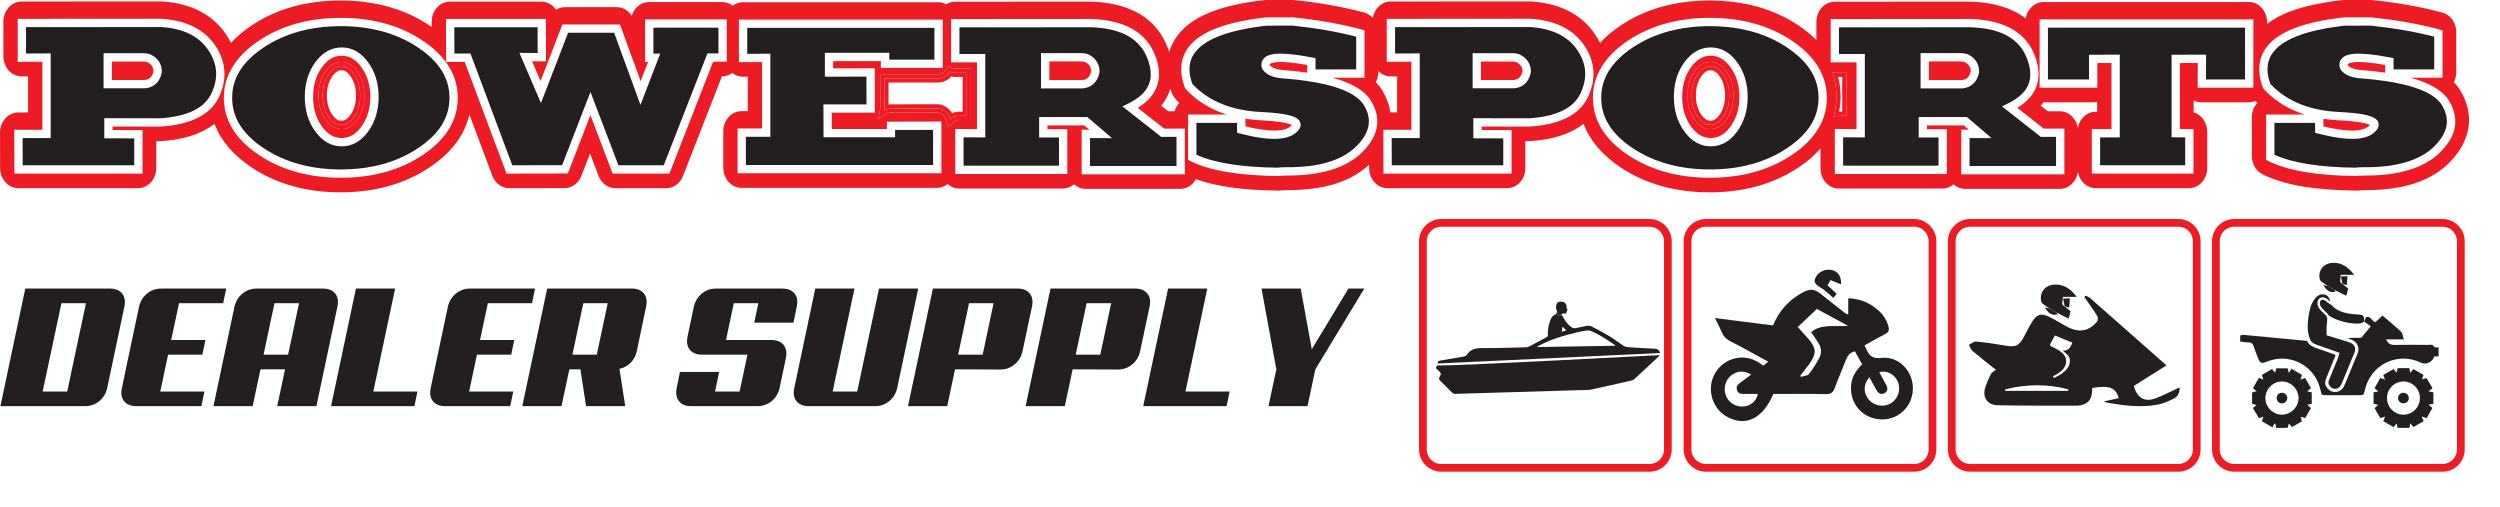 <?xml version="1.0" encoding="UTF-8" standalone="no"?>
<!DOCTYPE svg PUBLIC "-//W3C//DTD SVG 1.1//EN" "http://www.w3.org/Graphics/SVG/1.1/DTD/svg11.dtd">
<svg width="100%" height="100%" viewBox="0 0 2306 468" version="1.1" xmlns="http://www.w3.org/2000/svg" xmlns:xlink="http://www.w3.org/1999/xlink" xml:space="preserve" xmlns:serif="http://www.serif.com/" style="fill-rule:evenodd;clip-rule:evenodd;stroke-miterlimit:10;">
    <g transform="matrix(1,0,0,1,-136.377,-84.261)">
        <g id="Layer-1" serif:id="Layer 1" transform="matrix(4.167,0,0,4.167,0,0)">
            <g transform="matrix(1,0,0,1,368.367,37.782)">
                <path d="M0,-3.823C-0.349,-3.924 -0.791,-3.964 -1.322,-3.942L-7.821,-3.941L-7.821,0.141L-0.531,0.141L-0.214,0.087C0.352,-0.04 1.083,-0.376 1.397,-1.776C1.37,-2.71 0.924,-3.363 0,-3.823" style="fill:rgb(237,28,36);fill-rule:nonzero;"/>
            </g>
            <g transform="matrix(1,0,0,1,272.889,37.802)">
                <path d="M0,-3.863C-0.363,-3.967 -0.816,-4.006 -1.342,-3.983L-7.883,-3.982L-7.883,0.143L-0.553,0.143L-0.235,0.088C0.289,-0.034 1.078,-0.374 1.394,-1.796C1.368,-2.756 0.935,-3.399 0,-3.863" style="fill:rgb(237,28,36);fill-rule:nonzero;"/>
            </g>
            <g transform="matrix(1,0,0,1,414.834,36.589)">
                <path d="M0,10.158C-1.319,11.981 -2.608,12.191 -3.463,12.191C-4.326,12.191 -5.627,11.981 -6.947,10.159C-8.02,8.673 -8.541,6.916 -8.541,4.787C-8.541,2.642 -8.02,0.877 -6.949,-0.609C-5.628,-2.432 -4.327,-2.642 -3.463,-2.642C-2.607,-2.642 -1.317,-2.432 0,-0.611C1.071,0.874 1.592,2.639 1.592,4.787C1.592,6.918 1.071,8.675 0,10.158M-3.403,-4.029C-5.111,-4.029 -6.546,-3.193 -7.791,-1.472C-9.086,0.316 -9.742,2.524 -9.742,5.089C-9.742,7.639 -9.086,9.84 -7.791,11.631C-6.546,13.351 -5.111,14.187 -3.403,14.187C-1.709,14.187 -0.279,13.35 0.967,11.63C2.261,9.839 2.917,7.638 2.917,5.089C2.917,2.525 2.261,0.317 0.966,-1.472C-0.279,-3.192 -1.709,-4.029 -3.403,-4.029" style="fill:rgb(237,28,36);fill-rule:nonzero;"/>
            </g>
            <g transform="matrix(1,0,0,1,467.589,37.801)">
                <path d="M0,-3.861C-0.364,-3.965 -0.814,-4.005 -1.347,-3.982L-7.884,-3.981L-7.884,0.144L-0.555,0.144L-0.239,0.09C0.285,-0.032 1.074,-0.372 1.392,-1.795C1.366,-2.756 0.934,-3.397 0,-3.861" style="fill:rgb(237,28,36);fill-rule:nonzero;"/>
            </g>
            <g transform="matrix(1,0,0,1,111.779,36.588)">
                <path d="M0,10.16C-1.318,11.982 -2.607,12.192 -3.462,12.192C-4.324,12.192 -5.624,11.982 -6.944,10.16C-8.016,8.68 -8.537,6.923 -8.537,4.788C-8.537,2.637 -8.016,0.872 -6.945,-0.609C-5.625,-2.431 -4.325,-2.641 -3.462,-2.641C-2.606,-2.641 -1.317,-2.431 0,-0.61C1.072,0.873 1.593,2.638 1.593,4.788C1.593,6.922 1.072,8.679 0,10.16M-3.4,-4.028C-5.108,-4.028 -6.543,-3.192 -7.789,-1.471C-9.084,0.316 -9.741,2.524 -9.741,5.09C-9.741,7.641 -9.084,9.842 -7.789,11.632C-6.543,13.352 -5.108,14.188 -3.4,14.188C-1.706,14.188 -0.277,13.351 0.968,11.632C2.263,9.841 2.92,7.64 2.92,5.09C2.92,2.524 2.263,0.317 0.968,-1.471C-0.277,-3.191 -1.706,-4.028 -3.4,-4.028" style="fill:rgb(237,28,36);fill-rule:nonzero;"/>
            </g>
            <g transform="matrix(1,0,0,1,557.329,48.449)">
                <path d="M0,-0.545C-0.423,-0.795 -1.923,-1.359 -7.018,-1.61C-8.148,-1.666 -9.24,-1.773 -10.294,-1.931L-10.294,-0.262C-3.539,1.386 -1.012,0.554 -0.084,-0.458C-0.052,-0.491 -0.023,-0.52 0,-0.545" style="fill:rgb(237,28,36);fill-rule:nonzero;"/>
            </g>
            <g transform="matrix(1,0,0,1,552.428,35.011)">
                <path d="M0,-0.36C0.437,0.197 1.313,0.549 2.605,0.687C4.658,0.838 6.553,1.038 8.292,1.29L8.292,-0.403C1.413,-1.65 0.213,-0.797 0.039,-0.608C0.018,-0.584 -0.028,-0.533 0,-0.36" style="fill:rgb(237,28,36);fill-rule:nonzero;"/>
            </g>
            <g transform="matrix(1,0,0,1,318.7,48.448)">
                <path d="M0,-0.544C-0.423,-0.794 -1.924,-1.358 -7.016,-1.609C-8.146,-1.665 -9.24,-1.772 -10.293,-1.93L-10.293,-0.261C-3.541,1.386 -1.011,0.554 -0.084,-0.458C-0.051,-0.49 -0.023,-0.519 0,-0.544" style="fill:rgb(237,28,36);fill-rule:nonzero;"/>
            </g>
            <g transform="matrix(1,0,0,1,65.315,37.785)">
                <path d="M0,-3.826C-0.35,-3.927 -0.794,-3.964 -1.322,-3.945L-7.82,-3.944L-7.82,0.138L-0.532,0.138L-0.213,0.083C0.306,-0.033 1.08,-0.363 1.396,-1.779C1.37,-2.713 0.923,-3.367 0,-3.826" style="fill:rgb(237,28,36);fill-rule:nonzero;"/>
            </g>
            <g transform="matrix(1,0,0,1,313.799,35.008)">
                <path d="M0,-0.357C0.437,0.199 1.313,0.551 2.608,0.69C4.659,0.84 6.554,1.041 8.294,1.292L8.294,-0.4C1.41,-1.649 0.213,-0.795 0.04,-0.605C0.018,-0.581 -0.029,-0.53 0,-0.357" style="fill:rgb(237,28,36);fill-rule:nonzero;"/>
            </g>
            <g transform="matrix(1,0,0,1,110.29,37.056)">
                <path d="M0,8.613C-0.92,9.884 -1.631,9.884 -1.973,9.884C-2.347,9.884 -3.043,9.884 -3.966,8.613C-4.802,7.458 -5.208,6.053 -5.208,4.319C-5.208,2.569 -4.802,1.156 -3.966,0C-3.044,-1.271 -2.347,-1.271 -1.973,-1.271C-1.604,-1.271 -0.919,-1.271 0,0C0.837,1.157 1.244,2.57 1.244,4.319C1.244,6.052 0.837,7.457 0,8.613M-1.973,-2.191C-2.691,-2.191 -3.65,-2.003 -4.71,-0.54C-5.665,0.78 -6.128,2.369 -6.128,4.319C-6.128,6.251 -5.665,7.833 -4.71,9.152C-3.65,10.614 -2.691,10.804 -1.973,10.804C-1.264,10.804 -0.314,10.614 0.745,9.152C1.699,7.833 2.163,6.251 2.163,4.319C2.163,2.369 1.699,0.78 0.745,-0.54C-0.314,-2.003 -1.264,-2.191 -1.973,-2.191" style="fill:rgb(237,28,36);fill-rule:nonzero;"/>
            </g>
            <g transform="matrix(1,0,0,1,413.344,37.056)">
                <path d="M0,8.613C-0.92,9.884 -1.631,9.884 -1.973,9.884C-2.348,9.884 -3.046,9.884 -3.967,8.614C-4.805,7.453 -5.212,6.049 -5.212,4.319C-5.212,2.573 -4.805,1.16 -3.969,0C-3.047,-1.271 -2.348,-1.271 -1.973,-1.271C-1.631,-1.271 -0.919,-1.271 -0.001,-0.001C0.836,1.158 1.243,2.571 1.243,4.319C1.243,6.05 0.836,7.455 0,8.613M-1.973,-2.191C-2.693,-2.191 -3.653,-2.003 -4.713,-0.54C-5.664,0.78 -6.131,2.369 -6.131,4.319C-6.131,6.251 -5.664,7.833 -4.713,9.152C-3.653,10.614 -2.693,10.804 -1.973,10.804C-1.265,10.804 -0.314,10.614 0.745,9.152C1.697,7.833 2.162,6.251 2.162,4.319C2.162,2.369 1.697,0.78 0.745,-0.54C-0.314,-2.003 -1.266,-2.191 -1.973,-2.191" style="fill:rgb(237,28,36);fill-rule:nonzero;"/>
            </g>
            <g transform="matrix(1,0,0,1,243.486,37.45)">
                <path d="M0,7.842C-0.138,7.606 -0.295,7.387 -0.472,7.188C-1.222,6.335 -2.272,5.845 -3.356,5.845L-13.588,5.866C-13.749,5.867 -13.909,5.878 -14.068,5.9L-14.08,1.035C-12.82,1.036 -9.892,1.036 -3.056,1.036C-1.968,1.036 -0.937,0.548 -0.188,-0.298C0.085,-0.234 0.363,-0.201 0.642,-0.201L2.336,-0.201L2.336,7.491L1.552,7.487C1.019,7.487 0.491,7.61 0,7.842M3.256,8.415L3.256,-1.121L0.642,-1.121C0.229,-1.121 -0.163,-1.217 -0.523,-1.383C-1.085,-0.477 -2.008,0.117 -3.056,0.117C-3.056,0.117 -14.969,0.117 -15.002,0.115L-14.986,6.48C-14.985,6.725 -15.006,6.971 -15.051,7.209C-14.615,6.939 -14.116,6.788 -13.584,6.786L-3.354,6.764C-2.53,6.764 -1.744,7.133 -1.162,7.795C-0.806,8.198 -0.56,8.692 -0.412,9.225C0.141,8.707 0.828,8.406 1.552,8.406C1.555,8.406 3.256,8.415 3.256,8.415" style="fill:rgb(237,28,36);fill-rule:nonzero;"/>
            </g>
            <g transform="matrix(1,0,0,1,440.519,45.133)">
                <path d="M0,-7.884L0,-0.192L-0.687,-0.196C-0.472,-1.292 -0.363,-2.417 -0.363,-3.556C-0.363,-5.045 -0.544,-6.495 -0.9,-7.884L0,-7.884ZM-0.786,0.723C-0.782,0.723 0.919,0.732 0.919,0.732L0.919,-8.804L-1.695,-8.804C-1.852,-8.804 -2,-8.831 -2.151,-8.855C-1.575,-7.184 -1.284,-5.415 -1.284,-3.557C-1.284,-1.979 -1.498,-0.471 -1.913,0.971C-1.557,0.812 -1.176,0.723 -0.786,0.723" style="fill:rgb(237,28,36);fill-rule:nonzero;"/>
            </g>
            <g transform="matrix(1,0,0,1,243.073,36.602)">
                <path d="M0,10.074C-0.148,9.54 -0.394,9.046 -0.75,8.643C-1.331,7.982 -2.118,7.613 -2.942,7.613L-13.172,7.634C-13.704,7.636 -14.203,7.788 -14.639,8.057C-14.594,7.82 -14.573,7.574 -14.574,7.329L-14.59,0.964C-14.557,0.966 -2.644,0.966 -2.644,0.966C-1.596,0.966 -0.673,0.372 -0.111,-0.535C0.25,-0.369 0.641,-0.272 1.054,-0.272L3.668,-0.272L3.668,9.264C3.668,9.264 1.967,9.255 1.964,9.255C1.24,9.255 0.553,9.556 0,10.074M4.587,10.189L4.587,-1.191L1.054,-1.191C0.793,-1.191 0.53,-1.251 0.273,-1.37L-0.465,-1.709L-0.893,-1.018C-1.312,-0.342 -1.95,0.046 -2.644,0.046C-2.645,0.046 -14.363,0.046 -14.549,0.045L-15.512,0.003L-15.494,7.333C-15.493,7.524 -15.509,7.711 -15.543,7.886L-15.929,9.934L-14.156,8.839C-13.851,8.651 -13.519,8.555 -13.17,8.554L-2.942,8.532C-2.381,8.532 -1.848,8.788 -1.439,9.253C-1.191,9.533 -1.005,9.892 -0.886,10.32L-0.479,11.783L0.629,10.745C1.027,10.372 1.488,10.174 1.96,10.174L4.587,10.189Z" style="fill:rgb(237,28,36);fill-rule:nonzero;"/>
            </g>
            <g transform="matrix(1,0,0,1,414.088,36.518)">
                <path d="M0,9.691C-1.058,11.153 -2.01,11.342 -2.718,11.342C-3.438,11.342 -4.397,11.153 -5.458,9.691C-6.409,8.372 -6.876,6.79 -6.876,4.858C-6.876,2.907 -6.409,1.319 -5.458,-0.001C-4.397,-1.464 -3.438,-1.652 -2.718,-1.652C-2.011,-1.652 -1.058,-1.464 0,-0.001C0.952,1.319 1.417,2.907 1.417,4.858C1.417,6.79 0.952,8.372 0,9.691M-2.717,-2.571C-3.582,-2.571 -4.882,-2.361 -6.204,-0.538C-7.274,0.948 -7.795,2.713 -7.795,4.858C-7.795,6.987 -7.274,8.744 -6.202,10.23C-4.881,12.052 -3.581,12.262 -2.717,12.262C-1.863,12.262 -0.574,12.052 0.746,10.229C1.817,8.746 2.337,6.989 2.337,4.858C2.337,2.71 1.817,0.945 0.746,-0.54C-0.572,-2.361 -1.862,-2.571 -2.717,-2.571" style="fill:rgb(237,28,36);fill-rule:nonzero;"/>
            </g>
            <g transform="matrix(1,0,0,1,492.675,34.462)">
                <path d="M0,14.095C-0.319,11.992 -1.976,10.386 -3.965,10.386L-6.656,10.386L-8.195,9.178C-7.998,8.932 -7.81,8.678 -7.631,8.416L3.335,8.416C3.656,8.416 3.972,8.375 4.276,8.294L4.276,10.498L3.947,10.498C1.993,10.498 0.36,12.048 0,14.095M-200.874,5.411C-200.791,5.67 -200.701,5.931 -200.603,6.197C-200.39,6.764 -200.086,7.264 -199.699,7.683C-199.699,7.683 -199.206,8.216 -199.191,8.23C-199.092,8.331 -198.991,8.432 -198.889,8.532C-199.365,9.043 -199.721,9.68 -199.923,10.386L-201.354,10.386L-202.893,9.178C-201.97,8.031 -201.295,6.766 -200.874,5.411M-154.861,1.736L-154.861,1.481C-154.122,2.241 -153.133,2.674 -152.118,2.674L-150.682,2.668L-150.682,10.655L-152.176,10.655C-152.412,8.997 -153.005,7.372 -153.945,5.814C-154.345,5.151 -154.828,4.523 -155.387,3.939C-155.044,3.273 -154.861,2.514 -154.861,1.736M-402.67,-5.217C-397.661,-8.583 -391.545,-10.29 -384.494,-10.29C-377.44,-10.29 -371.328,-8.583 -366.326,-5.217L-366.325,-5.217C-361.207,-1.771 -358.612,2.48 -358.612,7.42C-358.612,12.36 -361.208,16.608 -366.326,20.044C-371.33,23.404 -377.442,25.107 -384.494,25.107C-391.544,25.107 -397.66,23.404 -402.669,20.045C-407.796,16.608 -410.396,12.361 -410.396,7.42C-410.396,2.48 -407.796,-1.772 -402.67,-5.217M-428.396,14.56L-428.396,24.185L-456.757,24.185L-456.782,14.49L-450.568,14.49L-450.568,-0.572L-456.028,-0.548L-456.028,-10.066L-424.134,-10.09C-418.667,-9.707 -414.715,-7.724 -412.324,-4.193C-409.906,-0.62 -409.612,3.201 -411.452,7.165C-413.298,11.148 -417.699,13.375 -424.532,13.783L-435.022,13.766L-435.022,14.539L-428.396,14.56ZM-329.254,11.244L-334.254,24.16L-347.825,24.186L-357.083,-0.551L-361.199,-0.551L-361.224,-10.044L-339.11,-10.044L-339.086,-0.659L-342.169,-0.678L-340.291,3.699L-335.457,-8.829L-322.71,-8.829L-318.127,3.741L-316.483,-0.531L-317.152,-0.531L-317.152,-9.953L-299.074,-9.953L-299.074,-0.575L-302.095,-0.575L-311.767,24.185L-324.323,24.185L-329.254,11.244ZM-54.306,1.816C-54.156,1.841 -54.007,1.868 -53.85,1.868L-51.236,1.868L-51.236,11.404C-51.236,11.404 -52.937,11.395 -52.941,11.395C-53.331,11.395 -53.712,11.483 -54.068,11.642C-53.654,10.201 -53.439,8.692 -53.439,7.115C-53.439,5.257 -53.73,3.487 -54.306,1.816M-196.951,11.115L-188.394,11.115C-191.811,10.036 -194.71,8.295 -197.061,5.903L-197.619,5.299L-197.682,5.128C-198.857,1.953 -198.733,-0.823 -197.315,-3.125C-194.958,-6.951 -189.2,-9.33 -179.711,-10.397L-179.609,-10.403L-173.737,-10.403C-168.177,-9.842 -163.109,-8.939 -158.582,-7.717L-157.902,-7.533L-157.902,2.96L-164.996,2.96C-160.63,4.147 -157.803,5.857 -156.442,8.114C-154.088,12.02 -154.767,15.85 -158.461,19.497C-161.979,22.964 -167.651,24.672 -175.317,24.614L-175.596,24.656L-176.435,24.656L-176.596,24.726L-176.791,24.724C-185.623,24.648 -192.236,23.531 -196.446,21.405L-196.951,21.15L-196.951,11.115ZM-252.543,10.672L-262.771,10.694C-263.12,10.695 -263.452,10.791 -263.757,10.979L-265.53,12.074L-265.144,10.026C-265.11,9.85 -265.094,9.664 -265.095,9.472L-265.113,2.142L-264.15,2.185C-263.964,2.186 -252.246,2.186 -252.245,2.186C-251.551,2.186 -250.913,1.798 -250.494,1.121L-250.066,0.43L-249.328,0.77C-249.071,0.888 -248.808,0.949 -248.547,0.949L-245.014,0.949L-245.014,12.328L-247.641,12.314C-248.113,12.314 -248.574,12.512 -248.972,12.885L-250.08,13.923L-250.487,12.46C-250.606,12.032 -250.792,11.673 -251.04,11.393C-251.449,10.928 -251.982,10.672 -252.543,10.672M-296.68,14.197L-291.258,14.197L-291.258,-0.503L-296.382,-0.481L-296.382,-9.909L-251.265,-9.909L-251.265,0.799L-264.964,0.799L-264.944,-0.71L-275.515,-0.71L-275.515,0.893L-266.32,0.869L-266.293,10.703L-275.828,10.703L-275.815,14.31L-263.635,14.31L-263.614,12.691L-251.562,12.665L-251.562,24.115L-296.68,24.115L-296.68,14.197ZM-219.927,13.515L-228.082,13.515L-228.082,14.355L-223.692,14.355L-223.692,24.275L-248.495,24.275L-248.495,14.305L-243.689,14.328L-243.689,-0.442L-249.406,-0.442L-249.406,-10.02L-218.282,-10.044C-210.817,-9.758 -206.076,-6.966 -204.156,-1.744C-202.377,3.097 -203.744,7.004 -208.106,9.631L-202.257,14.219L-197.681,14.219L-197.681,24.342L-220.507,24.342L-220.507,14.461L-218.809,14.473L-219.927,13.515ZM-125.344,14.56L-125.344,24.185L-153.707,24.185L-153.729,14.49L-147.517,14.49L-147.517,-0.572L-152.978,-0.548L-152.978,-10.066L-121.081,-10.09C-115.613,-9.707 -111.662,-7.724 -109.272,-4.193C-106.854,-0.621 -106.561,3.2 -108.398,7.164C-110.245,11.148 -114.647,13.375 -121.482,13.783L-131.971,13.766L-131.971,14.539L-125.344,14.56ZM-81.442,25.107C-88.493,25.107 -94.609,23.404 -99.618,20.045C-104.745,16.607 -107.345,12.359 -107.345,7.42C-107.345,2.482 -104.746,-1.77 -99.619,-5.217C-94.61,-8.583 -88.495,-10.29 -81.442,-10.29C-74.389,-10.29 -68.276,-8.583 -63.274,-5.217C-58.154,-1.769 -55.558,2.483 -55.558,7.42C-55.558,12.358 -58.154,16.606 -63.275,20.044C-68.278,23.404 -74.391,25.107 -81.442,25.107M-25.229,13.515L-33.388,13.515L-33.388,14.355L-28.994,14.355L-28.994,24.275L-53.797,24.275L-53.797,14.305L-48.991,14.328L-48.991,-0.442L-54.71,-0.442L-54.71,-10.02L-23.584,-10.044C-16.118,-9.758 -11.378,-6.966 -9.459,-1.743C-7.681,3.098 -9.047,7.005 -13.41,9.631L-7.562,14.219L-2.983,14.219L-2.983,24.342L-25.808,24.342L-25.808,14.461L-24.111,14.473L-25.229,13.515ZM38.851,5.187L26.523,5.187L26.545,-0.301L22.592,-0.285L22.592,14.317L25.598,14.339L25.598,24.185L3.091,24.185L3.091,14.332L7.441,14.332L7.441,-0.301L4.315,-0.286L4.315,5.187L-8.462,5.187L-8.462,-9.953L38.851,-9.953L38.851,5.187ZM41.682,11.115L50.234,11.115C46.817,10.036 43.918,8.295 41.568,5.903L41.011,5.299L40.947,5.128C39.772,1.953 39.896,-0.824 41.314,-3.126C43.671,-6.952 49.428,-9.33 58.913,-10.397L59.016,-10.403L64.892,-10.403C70.451,-9.842 75.519,-8.939 80.045,-7.717L80.725,-7.533L80.725,2.96L73.632,2.96C77.997,4.147 80.824,5.857 82.185,8.114C84.538,12.021 83.859,15.851 80.168,19.497C76.65,22.964 70.998,24.68 63.312,24.614L63.032,24.656L62.193,24.656L62.029,24.726L61.837,24.724C53.005,24.648 46.393,23.531 42.186,21.405L41.682,21.15L41.682,11.115ZM84.686,5.814L84.685,5.814C84.284,5.15 83.8,4.521 83.241,3.938C83.583,3.272 83.767,2.513 83.767,1.736L83.767,-7.132C83.767,-9.19 82.506,-10.967 80.702,-11.453C76.04,-12.715 70.825,-13.646 65.189,-14.221C65.068,-14.232 64.95,-14.239 64.829,-14.239L58.957,-14.239C58.823,-14.239 58.69,-14.232 58.547,-14.217C50.776,-13.341 45.404,-11.648 41.893,-8.941L41.893,-9.338C41.893,-11.793 40.088,-13.789 37.87,-13.789L-7.604,-13.789C-9.564,-13.789 -11.201,-12.231 -11.556,-10.176C-14.528,-12.443 -18.542,-13.686 -23.542,-13.877C-23.576,-13.877 -53.853,-13.856 -53.853,-13.856C-56.069,-13.853 -57.873,-11.856 -57.873,-9.405L-57.873,-5.391C-58.997,-6.514 -60.297,-7.575 -61.757,-8.559C-67.245,-12.253 -73.889,-14.125 -81.503,-14.125C-89.117,-14.125 -95.764,-12.253 -101.258,-8.562C-102.994,-7.394 -104.504,-6.116 -105.762,-4.751C-106.088,-5.4 -106.46,-6.036 -106.877,-6.652C-109.837,-11.024 -114.551,-13.468 -120.902,-13.915C-120.982,-13.92 -121.061,-13.923 -121.143,-13.923L-152.121,-13.902C-154.07,-13.9 -155.701,-12.354 -156.065,-10.312C-156.567,-10.857 -157.202,-11.259 -157.924,-11.453C-162.587,-12.715 -167.803,-13.646 -173.438,-14.221C-173.559,-14.232 -173.68,-14.239 -173.796,-14.239L-179.671,-14.239C-179.807,-14.239 -179.939,-14.232 -180.081,-14.217C-191.165,-12.967 -197.596,-9.958 -200.321,-4.747C-200.617,-4.181 -200.901,-3.519 -201.13,-2.762C-201.201,-2.978 -201.275,-3.194 -201.355,-3.411C-203.784,-10.02 -209.452,-13.54 -218.238,-13.877C-218.273,-13.877 -248.549,-13.856 -248.548,-13.856C-249.234,-13.856 -249.894,-13.663 -250.488,-13.292C-251.035,-13.589 -251.631,-13.743 -252.245,-13.743L-295.523,-13.743C-296.323,-13.743 -297.103,-13.473 -297.761,-12.984C-298.431,-13.503 -299.231,-13.789 -300.055,-13.789L-316.293,-13.789C-318.065,-13.789 -319.573,-12.515 -320.109,-10.752C-320.848,-11.936 -322.069,-12.662 -323.415,-12.662L-334.888,-12.662C-335.586,-12.662 -336.266,-12.461 -336.863,-12.09C-337.608,-13.194 -338.796,-13.879 -340.09,-13.879L-360.363,-13.879C-361.446,-13.879 -362.5,-13.385 -363.252,-12.526C-363.986,-11.688 -364.39,-10.583 -364.387,-9.414L-364.384,-8.268C-364.525,-8.367 -364.666,-8.464 -364.808,-8.559C-370.295,-12.253 -376.939,-14.125 -384.554,-14.125C-392.169,-14.125 -398.815,-12.253 -404.31,-8.562C-406.044,-7.395 -407.554,-6.117 -408.813,-4.751C-409.139,-5.402 -409.512,-6.037 -409.928,-6.652C-412.89,-11.027 -417.604,-13.47 -423.955,-13.915C-424.034,-13.92 -424.113,-13.923 -424.196,-13.923L-455.173,-13.902C-457.39,-13.9 -459.193,-11.903 -459.193,-9.449L-459.193,-1.776C-459.193,-0.607 -458.787,0.497 -458.049,1.335C-457.298,2.186 -456.249,2.674 -455.17,2.674L-453.732,2.668L-453.732,10.655L-455.922,10.655C-457.006,10.655 -458.059,11.147 -458.812,12.007C-459.545,12.846 -459.948,13.951 -459.944,15.118L-459.924,22.972C-459.917,25.42 -458.113,27.411 -455.902,27.411L-429.377,27.411C-427.159,27.411 -425.355,25.415 -425.355,22.96L-425.355,17.011L-424.604,17.012L-424.431,17.008C-419.339,16.701 -415.325,15.411 -412.472,13.171C-411.073,16.858 -408.332,20.086 -404.305,22.783C-398.81,26.466 -392.165,28.334 -384.554,28.334C-376.944,28.334 -370.302,26.466 -364.812,22.783C-360.041,19.578 -357.099,15.671 -356.03,11.133L-350.966,24.666C-350.341,26.334 -348.882,27.411 -347.248,27.411L-334.938,27.39C-333.33,27.384 -331.881,26.325 -331.249,24.692L-329.338,19.756L-327.456,24.691C-326.828,26.344 -325.374,27.411 -323.751,27.411L-312.455,27.411C-310.85,27.411 -309.401,26.359 -308.765,24.73L-300.14,2.654L-300.055,2.654C-299.255,2.654 -298.496,2.399 -297.848,1.924C-297.173,2.45 -296.356,2.743 -295.523,2.743L-294.425,2.739L-294.425,10.364L-295.822,10.364C-298.039,10.364 -299.843,12.36 -299.843,14.814L-299.843,22.893C-299.843,25.347 -298.039,27.344 -295.822,27.344L-252.543,27.344C-251.682,27.344 -250.862,27.04 -250.183,26.487C-249.472,27.134 -248.574,27.5 -247.637,27.5L-224.672,27.5C-223.769,27.5 -222.898,27.161 -222.199,26.561C-221.488,27.205 -220.589,27.57 -219.647,27.57L-198.662,27.57C-197.233,27.57 -195.943,26.735 -195.229,25.415C-190.729,27.053 -184.708,27.884 -176.845,27.951C-176.608,27.951 -176.373,27.928 -176.144,27.883L-175.658,27.883C-175.472,27.883 -175.283,27.87 -175.099,27.842L-174.908,27.842C-166.85,27.842 -160.943,26.003 -156.875,22.227L-156.874,22.974C-156.864,25.421 -155.059,27.411 -152.849,27.411L-126.325,27.411C-124.106,27.411 -122.301,25.415 -122.301,22.96L-122.301,17.011L-121.564,17.012L-121.38,17.008C-116.287,16.701 -112.272,15.412 -109.419,13.171C-108.022,16.856 -105.281,20.084 -101.254,22.783C-95.759,26.466 -89.114,28.334 -81.503,28.334C-73.892,28.334 -67.249,26.466 -61.76,22.783C-59.886,21.523 -58.28,20.137 -56.963,18.643L-56.963,23.052C-56.963,25.504 -55.158,27.5 -52.94,27.5L-29.976,27.5C-29.071,27.5 -28.2,27.161 -27.501,26.561C-26.79,27.205 -25.891,27.57 -24.949,27.57L-3.965,27.57C-1.968,27.57 -0.307,25.95 0.004,23.834C0.372,25.871 2,27.411 3.947,27.411L24.616,27.411C26.836,27.411 28.642,25.415 28.642,22.96L28.642,14.948C28.642,12.867 27.376,11.132 25.633,10.639L25.633,7.969C26.176,8.259 26.777,8.416 27.388,8.416L37.87,8.416C38.369,8.416 38.861,8.311 39.324,8.11L39.44,8.235C39.539,8.334 39.639,8.433 39.739,8.531C38.967,9.356 38.517,10.501 38.517,11.729L38.517,20.282C38.517,22.02 39.439,23.609 40.866,24.332C45.535,26.687 52.367,27.871 61.784,27.951C62.021,27.951 62.256,27.928 62.483,27.883L62.971,27.883C63.158,27.883 63.345,27.87 63.529,27.842L63.72,27.842C72.032,27.842 78.057,25.885 82.137,21.86C87.006,17.057 87.935,11.208 84.686,5.814" style="fill:rgb(237,28,36);fill-rule:nonzero;"/>
            </g>
            <g transform="matrix(1,0,0,1,111.035,36.518)">
                <path d="M0,9.691C-1.059,11.153 -2.009,11.342 -2.717,11.342C-3.436,11.342 -4.395,11.153 -5.455,9.691C-6.41,8.372 -6.872,6.79 -6.872,4.858C-6.872,2.907 -6.41,1.319 -5.455,-0.001C-4.395,-1.464 -3.436,-1.652 -2.717,-1.652C-2.009,-1.652 -1.059,-1.464 0,-0.001C0.955,1.319 1.418,2.907 1.418,4.858C1.418,6.79 0.955,8.372 0,9.691M-2.717,-2.571C-3.58,-2.571 -4.88,-2.361 -6.2,-0.539C-7.272,0.942 -7.792,2.707 -7.792,4.858C-7.792,6.993 -7.271,8.75 -6.199,10.23C-4.879,12.052 -3.58,12.262 -2.717,12.262C-1.863,12.262 -0.574,12.052 0.745,10.23C1.817,8.749 2.338,6.992 2.338,4.858C2.338,2.708 1.817,0.943 0.745,-0.54C-0.573,-2.361 -1.862,-2.571 -2.717,-2.571" style="fill:rgb(237,28,36);fill-rule:nonzero;"/>
            </g>
            <g transform="matrix(1,0,0,1,68.533,46.738)">
                <path d="M0,-10.459C-0.476,-8.114 -1.935,-7.319 -3.076,-7.066L-3.593,-6.976L-12.877,-6.976L-12.877,-14.736L-4.58,-14.736C-3.843,-14.77 -3.164,-14.694 -2.599,-14.513L-2.483,-14.466C-0.847,-13.683 0.018,-12.361 0.018,-10.642L0,-10.459ZM10.295,-15.438C8.207,-18.521 4.821,-20.186 -0.057,-20.529L-30.048,-20.505L-30.048,-14.67L-24.588,-14.694L-24.588,4.052L-30.797,4.052L-30.782,10.07L-6.094,10.07L-6.094,4.117L-12.72,4.096L-12.72,-0.352L-0.444,-0.33C5.605,-0.693 9.481,-2.563 11.021,-5.885C12.592,-9.27 12.354,-12.395 10.295,-15.438" style="fill:rgb(35,31,32);fill-rule:nonzero;"/>
            </g>
            <g transform="matrix(1,0,0,1,114.237,34.443)">
                <path d="M0,14.855C-1.594,17.056 -3.565,18.172 -5.858,18.172C-8.165,18.172 -10.143,17.056 -11.736,14.855C-13.263,12.745 -14.038,10.182 -14.038,7.235C-14.038,4.273 -13.263,1.703 -11.736,-0.405C-10.143,-2.605 -8.165,-3.721 -5.858,-3.721C-3.565,-3.721 -1.594,-2.605 0,-0.404C1.526,1.704 2.301,4.274 2.301,7.235C2.301,10.181 1.527,12.744 0,14.855M11.085,-3.672C6.392,-6.831 0.625,-8.432 -6.056,-8.432C-12.736,-8.432 -18.506,-6.831 -23.207,-3.671C-27.858,-0.545 -30.119,3.089 -30.119,7.439C-30.119,11.789 -27.858,15.419 -23.208,18.537C-18.506,21.689 -12.736,23.287 -6.056,23.287C0.624,23.287 6.392,21.689 11.086,18.537C15.729,15.419 17.987,11.789 17.987,7.439C17.987,3.089 15.729,-0.545 11.085,-3.672" style="fill:rgb(35,31,32);fill-rule:nonzero;"/>
            </g>
            <g transform="matrix(1,0,0,1,174.5,39.619)">
                <path d="M0,3.825L-5.823,-12.148L-16.021,-12.148L-22.026,3.416L-26.792,-7.694L-22.756,-7.667L-22.77,-13.363L-41.206,-13.363L-41.19,-7.548L-37.633,-7.548L-28.376,17.187L-17.34,17.166L-11.066,0.957L-4.881,17.188L5.151,17.188L14.824,-7.572L17.262,-7.572L17.262,-13.272L2.861,-13.272L2.861,-7.528L4.369,-7.528L0,3.825Z" style="fill:rgb(35,31,32);fill-rule:nonzero;"/>
            </g>
            <g transform="matrix(1,0,0,1,215.002,39.803)">
                <path d="M0,3.523L9.536,3.523L9.519,-2.628L0.319,-2.604L0.319,-7.89L14.592,-7.89L14.572,-6.381L24.569,-6.381L24.569,-13.412L-16.871,-13.412L-16.871,-7.668L-11.747,-7.691L-11.747,10.694L-17.168,10.694L-17.168,16.935L24.272,16.935L24.272,9.167L15.874,9.185L15.854,10.808L0.024,10.808L0,3.523Z" style="fill:rgb(35,31,32);fill-rule:nonzero;"/>
            </g>
            <g transform="matrix(1,0,0,1,276.105,46.943)">
                <path d="M0,-10.665C-0.472,-8.322 -1.939,-7.515 -3.087,-7.251L-3.61,-7.159L-12.938,-7.159L-12.938,-14.962L-4.599,-14.962C-3.866,-14.994 -3.181,-14.921 -2.604,-14.74L-2.483,-14.692C-0.847,-13.911 0.018,-12.581 0.018,-10.847L0,-10.665ZM5.071,-3.174L6.392,-3.818C10.956,-6.041 12.321,-9.146 10.688,-13.59C9.026,-18.108 4.959,-20.43 -1.747,-20.687L-30.997,-20.664L-30.997,-14.762L-25.28,-14.762L-25.28,3.694L-30.086,3.672L-30.086,9.955L-8.961,9.955L-8.961,3.713L-13.351,3.713L-13.351,-0.805L-2.678,-0.805L2.774,3.864L-2.098,3.832L-2.098,10.022L17.05,10.022L17.05,3.577L13.678,3.577L5.071,-3.174Z" style="fill:rgb(35,31,32);fill-rule:nonzero;"/>
            </g>
            <g transform="matrix(1,0,0,1,316.242,45.708)">
                <path d="M0,-8.179C-1.989,-8.392 -3.347,-9.061 -4.067,-10.17L-4.18,-10.417C-4.481,-11.468 -4.118,-12.155 -3.761,-12.545C-2.937,-13.447 -0.975,-14.286 6.944,-12.767L7.69,-12.624L7.69,-10.126L16.691,-10.126L16.691,-17.368C12.433,-18.473 7.697,-19.297 2.602,-19.816L-3.125,-19.811C-11.86,-18.823 -17.309,-16.668 -19.318,-13.407C-20.416,-11.625 -20.504,-9.503 -19.586,-6.926L-19.297,-6.612C-15.755,-3.008 -10.759,-1.014 -4.468,-0.706C2.212,-0.377 3.869,0.457 4.302,1.608C4.443,1.981 4.55,2.732 3.691,3.564C1.816,5.615 -2.342,5.799 -8.984,4.086L-9.674,3.908L-9.674,1.707L-18.68,1.707L-18.68,8.761C-14.73,10.586 -8.632,11.552 -0.537,11.637L-0.382,11.571L1.006,11.527C8.217,11.629 13.505,10.071 16.68,6.942C19.732,3.928 20.299,0.943 18.415,-2.183C16.472,-5.406 10.276,-7.424 0,-8.179" style="fill:rgb(35,31,32);fill-rule:nonzero;"/>
            </g>
            <g transform="matrix(1,0,0,1,371.586,46.735)">
                <path d="M0,-10.455C-0.479,-8.111 -1.937,-7.317 -3.077,-7.064L-3.591,-6.974L-12.879,-6.974L-12.879,-14.734L-4.581,-14.734C-3.843,-14.767 -3.165,-14.691 -2.6,-14.51L-2.483,-14.464C-0.847,-13.681 0.019,-12.358 0.019,-10.639L0,-10.455ZM10.294,-15.435C8.236,-18.476 4.754,-20.188 -0.056,-20.527L-30.05,-20.502L-30.05,-14.668L-24.589,-14.692L-24.589,4.055L-30.797,4.055L-30.783,10.072L-6.094,10.072L-6.094,4.119L-12.721,4.099L-12.721,-0.35L-0.446,-0.328C5.604,-0.691 9.482,-2.56 11.023,-5.883C12.592,-9.268 12.354,-12.393 10.294,-15.435" style="fill:rgb(35,31,32);fill-rule:nonzero;"/>
            </g>
            <g transform="matrix(1,0,0,1,417.29,34.443)">
                <path d="M0,14.854C-1.595,17.056 -3.565,18.171 -5.859,18.171C-8.166,18.171 -10.144,17.056 -11.737,14.854C-13.264,12.744 -14.037,10.18 -14.037,7.235C-14.037,4.274 -13.264,1.704 -11.737,-0.405C-10.144,-2.606 -8.166,-3.722 -5.859,-3.722C-3.565,-3.722 -1.595,-2.606 -0.001,-0.405C1.526,1.705 2.301,4.275 2.301,7.235C2.301,10.178 1.526,12.742 0,14.854M11.083,-3.672C6.391,-6.831 0.623,-8.433 -6.058,-8.433C-12.738,-8.433 -18.508,-6.831 -23.208,-3.672C-27.86,-0.544 -30.121,3.09 -30.121,7.438C-30.121,11.787 -27.86,15.417 -23.209,18.536C-18.508,21.688 -12.737,23.287 -6.058,23.287C0.623,23.287 6.39,21.688 11.084,18.537C15.729,15.417 17.988,11.787 17.988,7.438C17.988,3.09 15.729,-0.544 11.083,-3.672" style="fill:rgb(35,31,32);fill-rule:nonzero;"/>
            </g>
            <g transform="matrix(1,0,0,1,470.803,46.943)">
                <path d="M0,-10.665C-0.475,-8.322 -1.942,-7.515 -3.09,-7.251L-3.61,-7.16L-12.938,-7.16L-12.938,-14.962L-4.602,-14.962C-3.871,-14.995 -3.183,-14.922 -2.604,-14.741L-2.482,-14.693C-0.847,-13.912 0.019,-12.582 0.019,-10.847L0,-10.665ZM-1.746,-20.687L-30.998,-20.664L-30.998,-14.762L-25.279,-14.762L-25.279,3.694L-30.086,3.671L-30.086,9.955L-8.961,9.955L-8.961,3.712L-13.355,3.712L-13.355,-0.806L-2.677,-0.806L2.771,3.863L-2.097,3.831L-2.097,10.022L17.05,10.022L17.05,3.576L13.676,3.576L5.069,-3.175L6.391,-3.818C10.955,-6.041 12.32,-9.146 10.687,-13.591C9.027,-18.109 4.96,-20.43 -1.746,-20.687" style="fill:rgb(35,31,32);fill-rule:nonzero;"/>
            </g>
            <g transform="matrix(1,0,0,1,501.956,32.522)">
                <path d="M0,18.111L-4.352,18.111L-4.352,24.286L14.478,24.286L14.478,18.104L11.472,18.082L11.472,-0.177L19.109,-0.208L19.088,5.288L27.73,5.288L27.73,-6.175L-15.903,-6.175L-15.903,5.288L-6.806,5.288L-6.806,-0.176L0,-0.208L0,18.111Z" style="fill:rgb(35,31,32);fill-rule:nonzero;"/>
            </g>
            <g transform="matrix(1,0,0,1,573.284,39.714)">
                <path d="M0,3.811C-1.942,0.588 -8.139,-1.429 -18.415,-2.184C-20.402,-2.397 -21.759,-3.066 -22.479,-4.175L-22.592,-4.422C-22.894,-5.473 -22.531,-6.159 -22.174,-6.55C-21.351,-7.453 -19.385,-8.292 -11.471,-6.772L-10.724,-6.629L-10.724,-4.131L-1.724,-4.131L-1.724,-11.373C-5.98,-12.479 -10.716,-13.302 -15.811,-13.821L-21.542,-13.816C-30.274,-12.828 -35.722,-10.673 -37.73,-7.413C-38.828,-5.631 -38.917,-3.509 -37.999,-0.931L-37.709,-0.617C-34.168,2.987 -29.173,4.981 -22.883,5.289C-16.203,5.618 -14.546,6.452 -14.112,7.603C-13.972,7.976 -13.863,8.726 -14.721,9.558C-16.598,11.61 -20.756,11.794 -27.398,10.081L-28.089,9.903L-28.089,7.702L-37.089,7.702L-37.089,14.756C-33.143,16.581 -27.045,17.547 -18.948,17.632L-18.793,17.565L-17.407,17.521C-10.217,17.614 -4.909,16.066 -1.733,12.936C1.316,9.924 1.884,6.939 0,3.811" style="fill:rgb(35,31,32);fill-rule:nonzero;"/>
            </g>
            <g transform="matrix(1,0,0,1,46.324,106.884)">
                <path d="M0,-19.544L-4.15,0L1.283,0L5.433,-19.544L0,-19.544ZM10.149,-0.83C9.872,0.402 9.281,1.39 8.375,2.132C7.47,2.874 6.414,3.245 5.207,3.245L-13.507,3.245L-7.999,-22.789L10.715,-22.789C11.947,-22.789 12.859,-22.418 13.45,-21.676C14.041,-20.934 14.198,-19.946 13.922,-18.714L10.149,-0.83Z" style="fill:rgb(35,31,32);fill-rule:nonzero;"/>
            </g>
            <g transform="matrix(1,0,0,1,62.924,84.095)">
                <path d="M0,26.033C-1.233,26.033 -2.145,25.662 -2.735,24.92C-3.326,24.179 -3.483,23.191 -3.207,21.958L0.566,4.075C0.842,2.843 1.434,1.855 2.339,1.113C3.245,0.371 4.301,0 5.508,0L19.883,0L19.204,3.244L9.433,3.244L7.697,11.394L15.28,11.394L14.601,14.639L7.018,14.639L5.282,22.788L15.054,22.788L14.375,26.033L0,26.033Z" style="fill:rgb(35,31,32);fill-rule:nonzero;"/>
            </g>
            <g transform="matrix(1,0,0,1,93.485,106.884)">
                <path d="M0,-19.544L-2.415,-8.149L3.018,-8.149L5.433,-19.544L0,-19.544ZM9.281,3.245L0.604,3.245L2.339,-4.905L-3.094,-4.905L-4.83,3.245L-13.507,3.245L-8.867,-18.714C-8.59,-19.946 -7.999,-20.934 -7.093,-21.676C-6.188,-22.418 -5.131,-22.789 -3.924,-22.789L10.715,-22.789C11.947,-22.789 12.859,-22.418 13.45,-21.676C14.041,-20.934 14.198,-19.946 13.922,-18.714L9.281,3.245Z" style="fill:rgb(35,31,32);fill-rule:nonzero;"/>
            </g>
            <g transform="matrix(1,0,0,1,124.46,84.095)">
                <path d="M0,26.033L-18.45,26.033L-12.941,0L-4.264,0L-9.093,22.788L0.679,22.788L0,26.033Z" style="fill:rgb(35,31,32);fill-rule:nonzero;"/>
            </g>
            <g transform="matrix(1,0,0,1,131.289,84.095)">
                <path d="M0,26.033C-1.233,26.033 -2.145,25.662 -2.735,24.92C-3.326,24.179 -3.483,23.191 -3.207,21.958L0.566,4.075C0.842,2.843 1.434,1.855 2.339,1.113C3.245,0.371 4.301,0 5.508,0L19.883,0L19.204,3.244L9.433,3.244L7.697,11.394L15.28,11.394L14.601,14.639L7.018,14.639L5.282,22.788L15.054,22.788L14.375,26.033L0,26.033Z" style="fill:rgb(35,31,32);fill-rule:nonzero;"/>
            </g>
            <g transform="matrix(1,0,0,1,161.85,106.884)">
                <path d="M0,-19.544L-2.415,-8.149L2.98,-8.149L5.395,-19.544L0,-19.544ZM9.281,3.245L0.604,3.245L-0.642,-4.905L-3.094,-4.905L-4.83,3.245L-13.507,3.245L-7.999,-22.789L10.715,-22.789C11.947,-22.789 12.853,-22.418 13.432,-21.676C14.01,-20.934 14.161,-19.946 13.884,-18.714L11.847,-8.98C11.621,-7.923 11.161,-7.049 10.47,-6.357C9.777,-5.666 8.954,-5.219 7.999,-5.018L9.281,3.245Z" style="fill:rgb(35,31,32);fill-rule:nonzero;"/>
            </g>
            <g transform="matrix(1,0,0,1,203.464,98.734)">
                <path d="M0,-3.245C1.232,-3.245 2.144,-2.873 2.735,-2.132C3.326,-1.39 3.483,-0.402 3.207,0.83L1.849,7.319C1.572,8.552 0.981,9.54 0.075,10.281C-0.83,11.024 -1.887,11.394 -3.094,11.394L-17.733,11.394C-18.966,11.394 -19.871,11.024 -20.449,10.281C-21.028,9.54 -21.191,8.552 -20.94,7.319L-20.223,3.811L-11.545,3.811L-12.451,8.15L-7.018,8.15L-5.282,0L-15.318,0C-16.551,0 -17.463,-0.371 -18.054,-1.113C-18.645,-1.855 -18.802,-2.842 -18.525,-4.075L-17.167,-10.564C-16.891,-11.796 -16.299,-12.784 -15.394,-13.526C-14.488,-14.268 -13.432,-14.639 -12.225,-14.639L2.415,-14.639C3.646,-14.639 4.559,-14.272 5.15,-13.538C5.741,-12.805 5.898,-11.826 5.622,-10.602L4.905,-7.093L-3.773,-7.093L-2.868,-11.394L-8.3,-11.394L-10.036,-3.245L0,-3.245Z" style="fill:rgb(35,31,32);fill-rule:nonzero;"/>
            </g>
            <g transform="matrix(1,0,0,1,231.345,88.171)">
                <path d="M0,17.883C-0.277,19.115 -0.868,20.103 -1.773,20.845C-2.679,21.587 -3.735,21.958 -4.942,21.958L-19.582,21.958C-20.814,21.958 -21.726,21.587 -22.317,20.845C-22.908,20.103 -23.065,19.115 -22.789,17.883L-18.148,-4.075L-9.47,-4.075L-14.299,18.713L-8.866,18.713L-4.037,-4.075L4.641,-4.075L0,17.883Z" style="fill:rgb(35,31,32);fill-rule:nonzero;"/>
            </g>
            <g transform="matrix(1,0,0,1,247.23,106.884)">
                <path d="M0,-19.544L-2.415,-8.149L3.018,-8.149L5.433,-19.544L0,-19.544ZM11.847,-8.942C11.57,-7.71 10.979,-6.722 10.074,-5.98C9.168,-5.238 8.112,-4.867 6.904,-4.867L-3.094,-4.905L-4.83,3.245L-13.507,3.245L-7.999,-22.789L10.715,-22.789C11.947,-22.789 12.859,-22.418 13.45,-21.676C14.041,-20.934 14.198,-19.946 13.922,-18.714L11.847,-8.942Z" style="fill:rgb(35,31,32);fill-rule:nonzero;"/>
            </g>
            <g transform="matrix(1,0,0,1,273.262,106.884)">
                <path d="M0,-19.544L-2.415,-8.149L3.018,-8.149L5.433,-19.544L0,-19.544ZM11.847,-8.942C11.57,-7.71 10.979,-6.722 10.074,-5.98C9.168,-5.238 8.112,-4.867 6.904,-4.867L-3.094,-4.905L-4.83,3.245L-13.507,3.245L-7.999,-22.789L10.715,-22.789C11.947,-22.789 12.859,-22.418 13.45,-21.676C14.041,-20.934 14.198,-19.946 13.922,-18.714L11.847,-8.942Z" style="fill:rgb(35,31,32);fill-rule:nonzero;"/>
            </g>
            <g transform="matrix(1,0,0,1,304.238,84.095)">
                <path d="M0,26.033L-18.45,26.033L-12.941,0L-4.264,0L-9.093,22.788L0.679,22.788L0,26.033Z" style="fill:rgb(35,31,32);fill-rule:nonzero;"/>
            </g>
            <g transform="matrix(1,0,0,1,323.894,92.244)">
                <path d="M0,9.735L-1.735,17.884L-10.375,17.884L-8.64,9.735L-11.922,-8.149L-3.244,-8.149L-0.792,5.283L7.32,-8.149L10.829,-8.149L0,9.735Z" style="fill:rgb(35,31,32);fill-rule:nonzero;"/>
            </g>
            <g transform="matrix(-0.844,-0.537,-0.537,0.844,488.968,87.747)">
                <path d="M-0.839,-2.303C-0.369,-1.972 -0.055,-1.752 0.397,-1.434C-0.09,-0.936 -0.466,-0.556 -0.839,-0.175C-1.106,-0.26 -1.376,-0.346 -1.819,-0.486C-1.491,-1.092 -1.19,-1.652 -0.839,-2.303" style="fill:rgb(35,31,32);fill-rule:nonzero;"/>
            </g>
            <g transform="matrix(1,0,0,1,489.77,88.063)">
                <path d="M0,-0.013C-0.011,-0.016 -0.023,-0.019 -0.034,-0.022C-0.021,-0.012 -0.008,-0.001 0.005,0.009C0.003,0.002 0.002,-0.006 0,-0.013" style="fill:rgb(35,31,32);fill-rule:nonzero;"/>
            </g>
            <g transform="matrix(1,0,0,1,489.736,88.082)">
                <path d="M0,-0.041L0.041,0C0.04,-0.003 0.04,-0.007 0.039,-0.01C0.026,-0.02 0.013,-0.031 0,-0.041" style="fill:rgb(35,31,32);fill-rule:nonzero;"/>
            </g>
            <g transform="matrix(-0.403,0.915,0.915,0.403,488.176,88.268)">
                <path d="M1.142,-2.554C2.088,-1.259 2.146,-0.344 1.42,0.637C1.328,0.487 1.235,0.34 1.142,0.19C1.077,-0.366 1.011,-0.922 0.946,-1.478C1.008,-1.807 1.068,-2.135 1.142,-2.554" style="fill:rgb(35,31,32);fill-rule:nonzero;"/>
            </g>
            <g transform="matrix(1,0,0,1,351.552,105.125)">
                <path d="M0,-4.006C-0.299,-4.01 -0.714,-4.168 -0.894,-3.738C-1.098,-3.264 -0.633,-3.124 -0.416,-2.889C0.219,-2.21 0.254,-2.21 -0.178,-1.422C-0.367,-1.078 -0.295,-0.891 -0.037,-0.643C0.845,0.211 1.712,1.08 2.569,1.962C2.803,2.202 3.037,2.293 3.369,2.282C6.863,2.168 10.356,2.07 13.85,1.966C19.781,1.789 25.711,1.614 31.641,1.434C32.254,1.414 32.881,1.437 33.476,1.309C36.466,0.664 39.449,-0.021 42.432,-0.705C42.635,-0.752 42.845,-0.872 42.999,-1.016C44.75,-2.637 46.492,-4.271 48.233,-5.9C48.339,-6.001 48.433,-6.113 48.606,-6.299C47.914,-6.264 4.147,-3.946 0,-4.006" style="fill:rgb(35,31,32);fill-rule:nonzero;"/>
            </g>
            <g transform="matrix(1,0,0,1,372.89,93.418)">
                <path d="M0,3.627C0.344,3.43 0.577,3.283 0.82,3.156C3.38,1.838 6.117,1.034 8.906,0.379C9.602,0.215 10.303,0.067 11.008,-0.035C11.306,-0.079 11.654,-0.062 11.933,0.048C13.973,0.861 15.754,2.115 17.517,3.337C11.723,3.432 5.936,3.529 0,3.627M5.731,-0.889C6.025,-0.586 6.271,-0.337 6.552,-0.055C6.229,0.036 5.92,0.121 5.527,0.233C5.602,-0.182 5.662,-0.514 5.731,-0.889M26.149,3.992C24.156,3.922 22.166,3.791 20.179,3.645C19.812,3.617 19.418,3.477 19.111,3.275C18.111,2.625 17.18,1.871 16.16,1.255C14.895,0.491 13.574,-0.178 12.274,-0.879C11.803,-1.131 11.308,-1.144 10.791,-1.025C10.048,-0.851 9.301,-0.68 8.545,-0.561C8.296,-0.523 7.973,-0.581 7.766,-0.719C6.916,-1.293 6.32,-2.101 5.847,-3.004C5.745,-3.2 5.622,-3.353 5.485,-3.473C5.434,-3.383 5.383,-3.293 5.331,-3.201C4.955,-3.316 4.586,-3.432 4.207,-3.548C4.224,-3.579 4.238,-3.608 4.255,-3.638C4.186,-3.613 4.121,-3.608 4.051,-3.572C3.52,-3.304 3.193,-2.851 3.006,-2.303C2.65,-1.267 2.395,-0.208 2.477,0.899C2.5,1.236 2.352,1.359 2.081,1.502C0.891,2.119 -0.279,2.774 -1.469,3.399C-1.729,3.534 -2.027,3.667 -2.31,3.674C-5.566,3.758 -8.822,3.874 -12.077,3.857C-13.494,3.85 -14.67,4.084 -15.48,5.353C-15.604,5.545 -15.91,5.682 -16.15,5.725C-17.891,6.044 -19.635,6.341 -21.383,6.623C-21.756,6.686 -21.96,6.82 -21.918,7.265C-5.508,6.493 10.887,5.725 27.34,4.95C27.106,4.353 26.82,4.016 26.149,3.992" style="fill:rgb(35,31,32);fill-rule:nonzero;"/>
            </g>
            <g transform="matrix(1,0,0,1,378.375,86.949)">
                <path d="M0,2.995C0.033,2.937 0.066,2.879 0.099,2.82C0.183,2.668 0.279,2.619 0.452,2.641C0.579,2.656 0.706,2.674 0.835,2.683C0.99,2.696 1.086,2.607 1.093,2.449C1.095,2.392 1.101,2.345 1.152,2.303C1.171,2.291 1.156,2.236 1.156,2.187C1.215,2.168 1.235,2.119 1.201,2.039C1.193,2.012 1.214,1.968 1.233,1.936C1.249,1.913 1.283,1.901 1.309,1.883C1.374,1.838 1.38,1.803 1.33,1.742C1.274,1.672 1.217,1.606 1.158,1.539C1.11,1.484 1.088,1.42 1.11,1.349C1.166,1.162 1.138,0.978 1.071,0.803C0.943,0.472 0.73,0.21 0.376,0.111C0.079,0.028 -0.224,0 -0.524,0.086C-0.85,0.176 -1.043,0.404 -1.133,0.722C-1.254,1.14 -1.252,1.552 -1.075,1.957C-1.073,1.968 -1.068,1.978 -1.062,1.984C-0.923,2.166 -0.977,2.345 -1.068,2.521C-1.119,2.622 -1.174,2.725 -1.23,2.83C-0.761,2.656 -0.332,2.702 0,2.995" style="fill:rgb(35,31,32);fill-rule:nonzero;"/>
            </g>
            <g transform="matrix(0.376,-0.927,-0.927,-0.376,378.202,89.577)">
                <path d="M-0.586,-0.259C-0.481,-0.272 -0.378,-0.286 -0.276,-0.299C-0.129,0.119 -0.248,0.533 -0.586,0.903C-0.62,0.907 -0.652,0.909 -0.687,0.913C-0.652,0.518 -0.62,0.133 -0.586,-0.259" style="fill:rgb(35,31,32);fill-rule:nonzero;"/>
            </g>
            <g transform="matrix(1,0,0,1,401.919,73.623)">
                <path d="M0,46.088C0,48.332 -1.822,50.154 -4.066,50.154L-50.152,50.154C-52.4,50.154 -54.22,48.332 -54.22,46.088L-54.22,0C-54.22,-2.245 -52.4,-4.066 -50.152,-4.066L-4.066,-4.066C-1.822,-4.066 0,-2.245 0,0L0,46.088Z" style="fill:none;fill-rule:nonzero;stroke:rgb(237,28,36);stroke-width:1.71px;"/>
            </g>
            <g transform="matrix(1,0,0,1,420.376,95.57)">
                <path d="M0,7.561C-1.628,6.575 -3.229,6.717 -4.576,7.87C-5.814,8.934 -6.221,10.81 -5.541,12.373C-4.882,13.891 -3.314,14.799 -1.645,14.627C-0.068,14.463 1.145,13.432 1.463,11.856C0.497,11.856 -0.439,11.86 -1.379,11.854C-2.078,11.85 -2.84,11.891 -3.142,11.072C-3.475,10.159 -2.853,9.658 -2.203,9.192C-1.494,8.684 -0.801,8.157 0,7.561M26.148,8.162C24.783,9.696 24.786,11.664 26.047,13.137C27.264,14.562 29.464,14.878 31.021,13.85C32.608,12.801 33.196,10.721 32.387,9.015C31.616,7.397 29.944,6.563 28.348,7.048C28.855,7.983 29.351,8.913 29.859,9.832C30.243,10.526 30.295,11.216 29.553,11.645C28.789,12.086 28.158,11.791 27.737,11.017C27.234,10.089 26.713,9.172 26.148,8.162M13.248,-1.842C15.639,-3.765 18.562,-2.954 21.437,-3.233C19.098,-4.494 16.925,-5.664 14.528,-6.955C13.177,-5.677 11.758,-4.334 10.301,-2.957C11.261,-1.893 11.932,-1.17 12.58,-0.428C14.441,1.707 14.509,2.899 12.857,5.217C12.232,6.096 11.529,6.922 10.865,7.776C10.908,7.877 10.955,7.981 11,8.081C11.602,7.88 12.426,7.862 12.763,7.446C13.652,6.352 14.404,5.125 15.066,3.877C15.627,2.818 15.543,1.664 14.904,0.623C14.395,-0.211 13.815,-1.004 13.248,-1.842M2.647,5.588C2.996,5.324 3.315,5.082 3.781,4.724C2.844,4.209 2.005,3.74 1.16,3.283C-0.738,2.255 -2.614,1.192 -4.549,0.235C-5.526,-0.25 -6.16,-0.925 -6.571,-1.923C-6.973,-2.9 -7.486,-3.829 -8.032,-4.945C-3.662,-4.39 0.579,-3.855 4.824,-3.318C6.168,-6.573 8.346,-8.949 11.341,-10.582C13.108,-11.545 14.047,-11.402 15.621,-10.111C17.312,-8.72 19.056,-7.396 20.784,-6.05C20.948,-5.923 21.16,-5.865 21.472,-5.715L21.472,-9.321C23.832,-9.257 25.818,-8.482 27.58,-7.116C28.937,-6.06 29.966,-4.759 30.389,-3.037C30.566,-2.308 30.463,-1.821 29.715,-1.441C28.158,-0.651 26.654,0.237 25.08,1.109C25.212,1.382 25.315,1.573 25.397,1.768C26.037,3.272 26.736,4.135 28.807,3.883C32.551,3.43 35.709,6.661 35.785,10.446C35.863,14.331 32.885,17.457 29.065,17.497C25.176,17.538 22.102,14.549 22.082,10.713C22.07,8.601 22.695,7.193 24.537,5.283C24.015,4.344 23.473,3.37 22.948,2.418C21.883,2.666 21.358,3.319 21.004,4.233C20.192,6.348 19.25,8.415 18.483,10.543C18.115,11.559 17.617,11.913 16.508,11.89C12.635,11.809 8.756,11.858 4.904,11.858C2.58,17.254 -1.061,19.106 -5.156,17.016C-8.732,15.193 -10.02,10.548 -7.914,7.117C-5.91,3.851 -1.247,2.371 2.647,5.588" style="fill:rgb(35,31,32);"/>
            </g>
            <g transform="matrix(1,0,0,1,440.257,82.742)">
                <path d="M0,0.42C-0.811,0.092 -1.543,-0.202 -2.336,-0.522C-2.553,-0.139 -2.748,0.201 -2.99,0.623C-2.318,1.243 -1.666,1.854 -0.975,2.498C-1.219,2.809 -1.412,3.062 -1.697,3.432C-2.391,2.824 -3.017,2.231 -3.693,1.699C-4.201,1.299 -4.809,1.018 -5.301,0.602C-5.57,0.374 -5.893,-0.045 -5.857,-0.34C-5.682,-1.867 -4.006,-3.012 -2.373,-2.809C-0.775,-2.609 0.12,-1.461 0,0.42" style="fill:rgb(35,31,32);"/>
            </g>
            <g transform="matrix(1,0,0,1,460.499,73.623)">
                <path d="M0,46.088C0,48.332 -1.82,50.154 -4.066,50.154L-50.152,50.154C-52.398,50.154 -54.22,48.332 -54.22,46.088L-54.22,0C-54.22,-2.245 -52.398,-4.066 -50.152,-4.066L-4.066,-4.066C-1.82,-4.066 0,-2.245 0,0L0,46.088Z" style="fill:none;fill-rule:nonzero;stroke:rgb(237,28,36);stroke-width:1.71px;"/>
            </g>
            <g transform="matrix(1,0,0,1,489.285,98.275)">
                <path d="M0,-0.456C0.68,0.094 1.572,0.696 1.626,1.615C1.744,3.751 -0.502,4.964 -1.914,5.629L-2.106,5.223C-0.811,4.614 0.899,3.588 0.797,1.722C0.707,0.192 -0.923,-0.62 -2.362,-1.335L-2.782,-1.545L-2.688,-1.729C-2.719,-1.752 -2.746,-1.766 -2.777,-1.789C-2.413,-2.465 -2.087,-3.072 -1.696,-3.797C-0.383,-3.258 0.89,-2.734 2.152,-2.215C1.761,-0.904 1.048,-0.334 0,-0.456M1.273,8.467L-12.712,8.467C-12.712,8.36 -12.714,8.25 -12.716,8.142C-8.061,6.951 -3.399,6.909 1.275,8.122C1.275,8.238 1.275,8.352 1.273,8.467M25.878,7.703C24.081,8.539 22.404,9.439 20.639,10.109C18.192,11.034 16.5,10.045 15.786,7.379C18.144,5.895 20.526,4.393 23.009,2.828C20.532,0.641 18.183,-1.434 15.83,-3.509C12.579,-6.381 9.331,-9.259 6.064,-12.116C5.791,-12.355 5.394,-12.454 5.056,-12.618C4.986,-12.498 4.918,-12.38 4.85,-12.259C5.813,-10.875 6.812,-9.513 7.706,-8.084C7.887,-7.795 7.843,-7.131 7.626,-6.861C5.939,-4.772 3.669,-4.349 1.199,-5.634C-0.194,-6.359 -1.512,-7.218 -2.921,-7.907C-4.751,-8.8 -5.669,-8.517 -6.76,-6.783C-7.376,-5.808 -7.889,-4.769 -8.418,-3.742C-9.598,-1.446 -10.323,-1.129 -12.882,-1.584C-14.95,-1.952 -17.036,-2.259 -19.132,-2.452C-19.634,-2.498 -20.188,-1.98 -20.72,-1.722C-20.468,-1.275 -20.315,-0.716 -19.954,-0.402C-18.48,0.864 -16.944,2.054 -15.433,3.272C-15.196,3.459 -14.944,3.632 -14.75,3.776C-15.248,4.201 -15.686,4.419 -15.87,4.771C-16.328,5.644 -16.727,6.559 -17.045,7.493C-17.828,9.791 -16.765,11.6 -14.343,11.654C-8.48,11.784 -2.612,11.726 3.252,11.739C3.499,11.739 3.749,11.701 3.99,11.656C5.549,11.359 6.361,10.471 6.52,8.879C6.557,8.524 6.566,8.163 6.585,7.826C10.384,7.2 11.755,7.733 12.447,10.084C11.406,10.311 10.366,10.535 9.169,10.795C9.497,10.93 9.675,11.043 9.866,11.078C13.418,11.703 16.993,12.162 20.585,11.602C21.938,11.39 23.279,10.852 24.518,10.243C25.433,9.796 26.048,8.928 25.878,7.703" style="fill:rgb(35,31,32);fill-rule:nonzero;"/>
            </g>
            <g transform="matrix(1,0,0,1,489.777,85.738)">
                <path d="M0,2.344C-0.972,1.808 -0.35,1.024 -0.417,0.203L2.672,0.203C1.298,-1.544 -0.16,-2.652 -2.314,-2.521C-4.395,-2.397 -5.683,-0.731 -5.185,1.287C-5.13,1.504 -4.899,1.703 -4.705,1.853C-4.264,2.188 -3.793,2.487 -3.334,2.801C-2.852,3.084 -2.369,3.368 -1.887,3.653C-0.998,4.094 -0.107,4.535 0.82,4.996C0.904,4.774 0.986,4.604 1.035,4.423C1.128,4.063 1.209,3.7 1.289,3.36C0.834,2.998 0.417,2.665 -0.002,2.334C-0.001,2.337 -0.001,2.341 0,2.344" style="fill:rgb(35,31,32);fill-rule:nonzero;"/>
            </g>
            <g transform="matrix(1,0,0,1,518.99,73.623)">
                <path d="M0,46.088C0,48.332 -1.824,50.154 -4.07,50.154L-50.156,50.154C-52.4,50.154 -54.223,48.332 -54.223,46.088L-54.223,0C-54.223,-2.245 -52.4,-4.066 -50.156,-4.066L-4.07,-4.066C-1.824,-4.066 0,-2.245 0,0L0,46.088Z" style="fill:none;fill-rule:nonzero;stroke:rgb(237,28,36);stroke-width:1.71px;"/>
            </g>
            <g transform="matrix(1,0,0,1,546.087,103.16)">
                <path d="M0,-14.684C-0.544,-15.479 -0.489,-16.459 0.124,-16.914C0.683,-17.33 1.493,-17.113 2.243,-16.338C2.294,-16.309 2.352,-16.275 2.415,-16.236C2.323,-16.971 2.03,-17.405 1.482,-17.648C1.231,-17.758 0.994,-17.803 0.774,-17.803C0.176,-17.803 -0.293,-17.471 -0.557,-17.226C-0.957,-16.86 -1.32,-16.342 -1.608,-15.727C-1.865,-15.161 -2.067,-14.481 -2.207,-13.711C-2.63,-11.382 -2.738,-9.443 -1.891,-7.542C-1.462,-6.92 -0.74,-6.68 0.023,-6.425L0.149,-6.383C1.122,-6.06 2.085,-5.711 3.073,-5.354L4.521,-4.833L4.366,-4.304C4.299,-4.071 4.241,-3.871 4.166,-3.677C3.903,-3.028 3.639,-2.382 3.375,-1.736C3.004,-0.83 2.634,0.077 2.27,0.987C2.065,1.495 1.943,1.885 2.223,2.306C2.618,2.888 2.979,3.113 3.507,3.119C4.187,3.109 4.674,2.737 4.991,1.981C5.985,-0.383 6.953,-2.762 7.859,-4.996C8.16,-5.74 7.905,-6.512 7.226,-6.918C7.039,-7.029 6.823,-7.105 6.596,-7.186C6.487,-7.225 6.378,-7.263 6.271,-7.306L1.656,-8.718L1.656,-8.913C1.656,-9.155 1.649,-9.386 1.644,-9.609C1.631,-10.087 1.618,-10.539 1.671,-10.989L1.716,-11.313C1.831,-12.128 1.931,-12.832 1.229,-13.386C1.081,-13.537 0.952,-13.659 0.824,-13.78C0.534,-14.057 0.233,-14.343 0,-14.684" style="fill:rgb(35,31,32);fill-rule:nonzero;"/>
            </g>
            <g transform="matrix(1,0,0,1,571.595,100.744)">
                <path d="M0,-3.721C-0.388,-4.428 -1.008,-4.17 -1.533,-4.174C-3.977,-4.198 -6.424,-4.213 -8.866,-4.17C-9.748,-4.156 -10.272,-4.513 -10.691,-5.395L-6.758,-5.395C-6.98,-6.063 -7.002,-6.731 -7.347,-7.059C-8.658,-8.316 -10.076,-9.462 -11.482,-10.673C-12.051,-10.147 -12.58,-9.656 -13.08,-9.191C-13.871,-9.481 -14.125,-10.684 -15.133,-10.307C-15.29,-9.934 -15.421,-9.63 -15.55,-9.329C-15.543,-9.333 -15.536,-9.337 -15.529,-9.342C-15.051,-8.992 -14.576,-8.643 -14.09,-8.286C-14.793,-7.436 -15.398,-6.705 -16.193,-5.744C-16.691,-5.744 -17.525,-5.762 -18.357,-5.737C-18.598,-5.729 -18.875,-5.736 -19.03,-5.581L-19.026,-5.579C-18.889,-5.527 -18.809,-5.498 -18.729,-5.47C-18.414,-5.358 -18.159,-5.267 -17.916,-5.123C-16.932,-4.535 -16.549,-3.379 -16.982,-2.311C-17.889,-0.073 -18.858,2.308 -19.853,4.676C-20.394,5.962 -21.314,6.244 -21.991,6.254L-22.009,6.254C-22.996,6.243 -23.528,5.645 -23.881,5.126C-24.396,4.35 -24.102,3.618 -23.907,3.134C-23.542,2.222 -23.171,1.315 -22.799,0.407L-22.009,-1.532C-21.957,-1.665 -21.914,-1.809 -21.867,-1.97L-22.678,-2.261C-23.688,-2.626 -24.632,-2.968 -25.586,-3.285L-25.712,-3.327C-26.557,-3.609 -27.427,-3.899 -27.992,-4.718L-28.03,-4.773L-28.056,-4.834C-28.091,-4.912 -28.114,-4.99 -28.146,-5.067C-32.851,-5.515 -37.557,-5.963 -42.263,-6.399C-42.498,-6.418 -42.746,-6.299 -42.987,-6.246L-42.987,-4.928C-42.372,-4.856 -41.756,-4.729 -41.139,-4.729C-40.535,-4.727 -40.211,-4.511 -40.025,-3.928C-39.738,-3.027 -39.375,-2.149 -39.034,-1.263C-38.6,-0.137 -38.255,0.011 -37.156,-0.445C-31.988,-2.592 -26.311,0.429 -25.177,5.929C-24.968,6.949 -24.968,6.956 -23.891,6.959C-21.551,6.963 -19.213,6.963 -16.873,6.959C-15.636,6.957 -15.636,6.952 -15.367,5.768C-14.094,0.154 -8.129,-2.737 -2.973,-0.24C-1.861,0.298 -0.368,-0.377 -0.019,-1.633L0.936,-1.633L0.936,-3.612C0.612,-3.642 0.088,-3.561 0,-3.721" style="fill:rgb(35,31,32);fill-rule:nonzero;"/>
            </g>
            <g transform="matrix(1,0,0,1,546.714,81.324)">
                <path d="M0,1.318C0.427,1.642 0.883,1.931 1.324,2.235C1.791,2.51 2.26,2.785 2.726,3.058C3.588,3.488 4.449,3.914 5.349,4.359C5.428,4.142 5.508,3.978 5.553,3.804C5.646,3.458 5.721,3.105 5.799,2.775C5.357,2.423 4.952,2.101 4.547,1.779C4.548,1.784 4.549,1.788 4.55,1.792C3.615,1.274 4.212,0.515 4.148,-0.278L7.139,-0.278C5.81,-1.969 4.396,-3.041 2.313,-2.916C0.298,-2.795 -0.949,-1.183 -0.466,0.77C-0.412,0.98 -0.187,1.172 0,1.318" style="fill:rgb(35,31,32);fill-rule:nonzero;"/>
            </g>
            <g transform="matrix(1,0,0,1,556.045,91.444)">
                <path d="M0,-0.029C-0.004,-0.027 -0.008,-0.025 -0.012,-0.022C-0.012,-0.014 -0.012,-0.008 -0.013,0C-0.008,-0.009 -0.004,-0.019 0,-0.029" style="fill:rgb(35,31,32);fill-rule:nonzero;"/>
            </g>
            <g transform="matrix(1,0,0,1,548.001,91.09)">
                <path d="M0,-3.863C-0.591,-4.462 -1.15,-4.666 -1.476,-4.423C-1.807,-4.176 -1.902,-3.529 -1.48,-2.911C-1.278,-2.616 -1.011,-2.361 -0.727,-2.092C-0.594,-1.965 -0.46,-1.838 -0.333,-1.706C-0.066,-1.496 0.104,-1.263 0.218,-1.02C2.068,0.136 4.127,0.656 6.329,0.77C6.957,0.803 7.527,0.716 8.032,0.333C8.096,-1.002 7.934,-1.178 6.631,-1.262C4.913,-1.371 3.196,-1.56 1.721,-2.533C1.397,-2.747 1.117,-3.028 0.847,-3.322L0.654,-3.446C0.396,-3.612 0.198,-3.738 0,-3.863" style="fill:rgb(35,31,32);fill-rule:nonzero;"/>
            </g>
            <g transform="matrix(1,0,0,1,556.066,91.444)">
                <path d="M0,-0.042C-0.007,-0.037 -0.014,-0.033 -0.021,-0.029C-0.025,-0.02 -0.029,-0.01 -0.033,0L0,-0.042Z" style="fill:rgb(35,31,32);fill-rule:nonzero;"/>
            </g>
            <g transform="matrix(1,0,0,1,551.257,83.096)">
                <path d="M0,-0.01C-0.009,-0.013 -0.019,-0.015 -0.029,-0.018C-0.018,-0.009 -0.007,-0 0.004,0.008C0.003,0.002 0.001,-0.004 0,-0.01" style="fill:rgb(35,31,32);fill-rule:nonzero;"/>
            </g>
            <g transform="matrix(-0.843,-0.538,-0.538,0.843,550.483,82.791)">
                <path d="M-0.811,-2.23C-0.355,-1.909 -0.05,-1.693 0.385,-1.387C-0.086,-0.906 -0.45,-0.537 -0.811,-0.169C-1.065,-0.25 -1.332,-0.336 -1.759,-0.471C-1.442,-1.059 -1.152,-1.598 -0.811,-2.23" style="fill:rgb(35,31,32);fill-rule:nonzero;"/>
            </g>
            <g transform="matrix(1,0,0,1,551.229,83.116)">
                <path d="M0,-0.038L0.035,0C0.034,-0.004 0.033,-0.008 0.032,-0.012C0.022,-0.021 0.01,-0.03 0,-0.038" style="fill:rgb(35,31,32);fill-rule:nonzero;"/>
            </g>
            <g transform="matrix(-0.402,0.915,0.915,0.402,549.716,83.296)">
                <path d="M1.105,-2.471C2.024,-1.218 2.077,-0.334 1.373,0.616C1.284,0.473 1.195,0.329 1.105,0.184C1.043,-0.353 0.981,-0.892 0.916,-1.431C0.973,-1.747 1.033,-2.067 1.105,-2.471" style="fill:rgb(35,31,32);fill-rule:nonzero;"/>
            </g>
            <g transform="matrix(1,0,0,1,564.81,104.641)">
                <path d="M0,7.371C-2.005,7.412 -3.705,5.727 -3.705,3.697C-3.705,1.702 -2.104,0.062 -0.115,0.023C1.914,-0.016 3.579,1.639 3.584,3.694C3.586,5.701 1.998,7.328 0,7.371M6.375,1.496C5.904,0.702 5.466,-0.035 5.048,-0.74C4.654,-0.621 4.375,-0.535 4.022,-0.43C4.175,-0.841 4.28,-1.13 4.391,-1.436C3.601,-1.889 2.881,-2.303 2.148,-2.723C1.896,-2.434 1.697,-2.199 1.445,-1.908C1.359,-2.317 1.295,-2.617 1.232,-2.926L-1.317,-2.926C-1.408,-2.618 -1.498,-2.313 -1.607,-1.931C-1.856,-2.238 -2.035,-2.457 -2.249,-2.731C-3.033,-2.279 -3.775,-1.85 -4.515,-1.424C-4.38,-1.046 -4.279,-0.768 -4.139,-0.378C-4.569,-0.531 -4.861,-0.633 -5.191,-0.75C-5.629,0.025 -6.038,0.748 -6.453,1.484C-6.168,1.739 -5.945,1.941 -5.639,2.219C-6.078,2.309 -6.381,2.367 -6.681,2.429L-6.681,4.957C-6.328,5.042 -6.036,5.113 -5.68,5.199C-5.984,5.496 -6.207,5.708 -6.457,5.945C-6.002,6.717 -5.584,7.43 -5.166,8.137C-4.801,8.014 -4.511,7.918 -4.121,7.791C-4.281,8.203 -4.397,8.49 -4.52,8.813C-3.738,9.264 -3.02,9.682 -2.256,10.123C-2.022,9.844 -1.824,9.604 -1.58,9.314C-1.482,9.711 -1.408,10.01 -1.339,10.297L1.261,10.297C1.32,9.962 1.371,9.674 1.441,9.293C1.743,9.632 1.949,9.861 2.174,10.105C2.949,9.656 3.668,9.238 4.424,8.803C4.273,8.457 4.155,8.18 3.973,7.75C4.424,7.92 4.713,8.028 5.066,8.162C5.516,7.377 5.938,6.626 6.355,5.889C6.057,5.633 5.828,5.438 5.516,5.17C5.973,5.086 6.275,5.029 6.567,4.975L6.567,2.418C6.215,2.35 5.917,2.289 5.48,2.205C5.848,1.912 6.094,1.719 6.375,1.496" style="fill:rgb(35,31,32);fill-rule:nonzero;"/>
            </g>
            <g transform="matrix(1,0,0,1,537.887,104.672)">
                <path d="M0,7.34C-2.007,7.367 -3.71,5.656 -3.694,3.638C-3.675,1.654 -2.038,0.01 -0.059,-0.01C1.948,-0.027 3.659,1.684 3.646,3.694C3.631,5.654 1.97,7.318 0,7.34M6.39,1.457C5.94,0.684 5.525,-0.034 5.089,-0.787C4.766,-0.668 4.501,-0.568 4.073,-0.409C4.208,-0.852 4.298,-1.147 4.397,-1.473C3.633,-1.914 2.915,-2.328 2.055,-2.824C1.88,-2.527 1.728,-2.271 1.504,-1.892C1.367,-2.398 1.295,-2.665 1.224,-2.922L-1.313,-2.922C-1.388,-2.598 -1.446,-2.337 -1.53,-1.957C-1.827,-2.285 -2.032,-2.508 -2.253,-2.75C-3.036,-2.295 -3.755,-1.877 -4.464,-1.467C-4.356,-1.095 -4.276,-0.815 -4.164,-0.435C-4.558,-0.58 -4.823,-0.676 -5.147,-0.796C-5.605,-0.004 -6.036,0.742 -6.452,1.469C-6.164,1.721 -5.96,1.901 -5.669,2.151C-6.085,2.268 -6.371,2.348 -6.64,2.422L-6.64,4.899C-6.317,5.008 -6.042,5.103 -5.682,5.227C-5.985,5.479 -6.199,5.656 -6.459,5.871C-5.993,6.656 -5.555,7.397 -5.126,8.115C-4.759,7.992 -4.501,7.905 -4.147,7.789C-4.274,8.197 -4.362,8.488 -4.46,8.803C-3.688,9.248 -2.969,9.664 -2.144,10.141C-1.974,9.821 -1.826,9.547 -1.678,9.274C-1.608,9.33 -1.536,9.387 -1.465,9.444C-1.421,9.711 -1.374,9.981 -1.325,10.262L1.231,10.262C1.317,9.94 1.391,9.671 1.489,9.305C1.769,9.608 1.976,9.832 2.198,10.075C2.967,9.631 3.685,9.217 4.38,8.815C4.294,8.423 4.228,8.137 4.155,7.803C4.523,7.916 4.79,7.999 5.106,8.097C5.545,7.34 5.96,6.621 6.383,5.893C6.105,5.633 5.892,5.432 5.587,5.151C6.008,5.059 6.274,5 6.569,4.937L6.569,2.396C6.246,2.325 5.98,2.269 5.562,2.179C5.901,1.883 6.124,1.686 6.39,1.457" style="fill:rgb(35,31,32);fill-rule:nonzero;"/>
            </g>
            <g transform="matrix(-1,-0.008,-0.008,1,564.721,109.509)">
                <path d="M-0.02,-2.339C0.638,-2.339 1.177,-1.811 1.179,-1.173C1.179,-0.534 0.635,-0.003 -0.02,-0.003C-0.687,-0 -1.21,-0.516 -1.207,-1.171C-1.209,-1.827 -0.691,-2.337 -0.02,-2.339" style="fill:rgb(35,31,32);fill-rule:nonzero;"/>
            </g>
            <g transform="matrix(-1,-0.026,-0.026,1,537.825,109.5)">
                <path d="M-0.003,-2.331C0.677,-2.33 1.165,-1.842 1.16,-1.164C1.159,-0.479 0.673,0.007 -0.003,0.004C-0.663,-0 -1.191,-0.521 -1.191,-1.165C-1.193,-1.806 -0.659,-2.332 -0.003,-2.331" style="fill:rgb(35,31,32);fill-rule:nonzero;"/>
            </g>
            <g transform="matrix(1,0,0,1,577.454,73.623)">
                <path d="M0,46.088C0,48.332 -1.822,50.154 -4.068,50.154L-50.152,50.154C-52.398,50.154 -54.221,48.332 -54.221,46.088L-54.221,0C-54.221,-2.245 -52.398,-4.066 -50.152,-4.066L-4.068,-4.066C-1.822,-4.066 0,-2.245 0,0L0,46.088Z" style="fill:none;fill-rule:nonzero;stroke:rgb(237,28,36);stroke-width:1.71px;"/>
            </g>
        </g>
    </g>
</svg>
